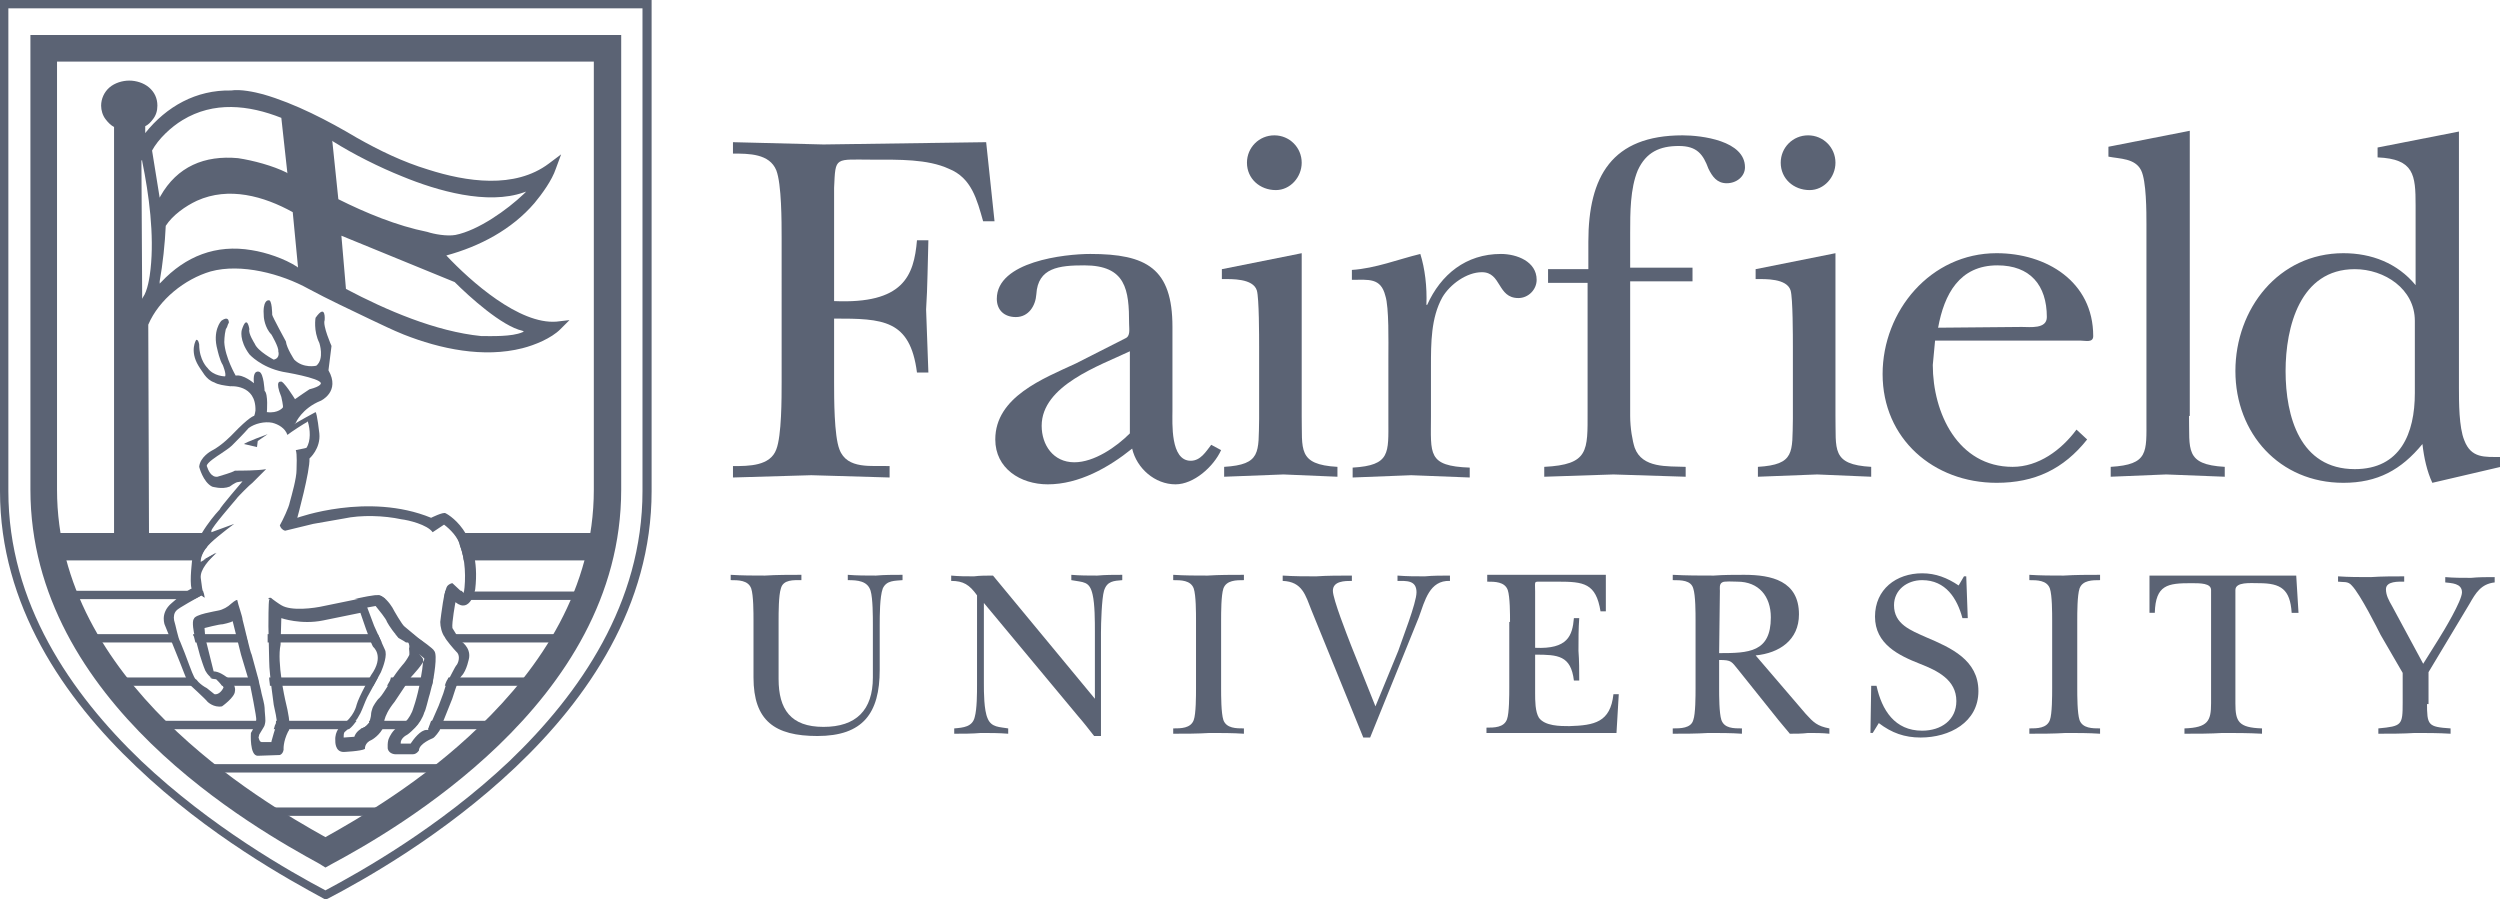 <?xml version="1.0" encoding="UTF-8"?>
<!-- Generator: Adobe Illustrator 26.0.2, SVG Export Plug-In . SVG Version: 6.00 Build 0)  -->
<svg xmlns="http://www.w3.org/2000/svg" xmlns:xlink="http://www.w3.org/1999/xlink" version="1.1" id="Слой_1" x="0px" y="0px" viewBox="0 0 328.8 118.3" style="enable-background:new 0 0 328.8 118.3;" xml:space="preserve">
<style type="text/css">
	.st0{fill-rule:evenodd;clip-rule:evenodd;fill:#5B6374;}
</style>
<g>
	<g>
		<path class="st0" d="M130.8,29.1h-1.5c-0.8-2.8-1.5-5.7-4.5-6.9c-2.8-1.3-6.7-1.2-9.8-1.2c-5.3,0-5.1-0.5-5.3,3.7v14.9    c9.1,0.4,10.5-3.3,10.9-8h1.5c-0.1,3-0.1,6.1-0.3,9.1c0.1,2.7,0.2,5.5,0.3,8.3h-1.5c-0.9-7-4.5-7.1-10.9-7.1v8.4    c0,2.1,0,7,0.7,8.8c1,2.7,4.3,2.1,6.6,2.2v1.5c-3.4-0.1-6.9-0.2-10.3-0.3c-3.4,0.1-6.7,0.2-10.3,0.3v-1.5c2.1,0,4.9,0,5.7-2.2    c0.7-1.8,0.7-6.7,0.7-8.9V31.3c0-2.1,0-7.1-0.7-8.9c-0.9-2.2-3.6-2.2-5.7-2.2v-1.5c4,0.1,8,0.2,11.9,0.3    c7.1-0.1,14.3-0.2,21.4-0.3L130.8,29.1z"></path>
		<g>
			<path class="st0" d="M148.6,46.2c-4,1.9-11.6,4.5-11.6,9.8c0,2.5,1.5,4.8,4.3,4.8c2.6,0,5.5-2,7.3-3.8V46.2L148.6,46.2     L148.6,46.2z M148,44.5c0.7-0.3,0.5-1.2,0.5-1.9c0-4.5-0.4-7.7-5.9-7.7c-3.3,0-6.1,0.3-6.3,3.8c-0.1,1.5-1,3-2.7,3     c-1.5,0-2.5-0.9-2.5-2.4c0-4.9,8.9-5.9,12.3-5.9c7.4,0,10.8,1.9,10.8,9.6v11c0,1.6-0.3,6.6,2.4,6.6c1.3,0,2-1.2,2.7-2.1l1.3,0.7     c-1,2.2-3.6,4.5-6,4.5c-2.7,0-5.1-2.1-5.7-4.7c-3.1,2.5-7,4.7-11.1,4.7c-3.6,0-6.9-2.1-6.9-5.9c0-5.6,6.3-8,10.6-10L148,44.5z"></path>
		</g>
		<g>
			<path class="st0" d="M164,21.4c0-2,1.6-3.6,3.6-3.6c2,0,3.6,1.6,3.6,3.6c0,1.9-1.5,3.6-3.4,3.6C165.7,25,164,23.5,164,21.4     L164,21.4L164,21.4z M171.2,33.3v21.4c0.1,4.4-0.6,6.4,4.7,6.7v1.3c-2.2-0.1-4.7-0.2-7.1-0.3c-2.6,0.1-5.2,0.2-7.8,0.3v-1.3     c4.9-0.3,4.5-1.9,4.6-6.3v-9.5c0-1.3,0-6.4-0.3-7.4c-0.5-1.6-3.3-1.5-4.6-1.5v-1.3L171.2,33.3z"></path>
		</g>
		<path class="st0" d="M182.6,46.9c0-1.8,0.1-6.5-0.4-8c-0.6-2.4-2.2-2.1-4.4-2.1v-1.3c3.1-0.2,6.1-1.4,9-2.1    c0.6,1.9,0.9,4.3,0.8,6.7h0.1c1.8-4,5.1-6.7,9.7-6.7c2.1,0,4.7,1,4.7,3.4c0,1.3-1.1,2.4-2.4,2.4c-2.8,0-2.2-3.4-4.8-3.4    c-2,0-4.2,1.6-5.2,3.3c-1.5,2.7-1.5,6-1.5,9.1v6.6c0,4.9-0.5,6.5,5.1,6.7v1.3c-2.5-0.1-5.1-0.2-7.7-0.3c-2.6,0.1-5.1,0.2-7.7,0.3    v-1.3c5-0.3,4.7-1.9,4.7-6.3L182.6,46.9z"></path>
		<path class="st0" d="M203.6,37.2v-1.8h5.3v-3.6c0-8.6,3.1-14,12.4-14c2.5,0,8.2,0.7,8.2,4.2c0,1.2-1.1,2.1-2.4,2.1    c-1.3,0-1.9-0.9-2.4-1.9c-0.7-1.9-1.5-3-3.9-3c-2.5,0-4.3,0.8-5.4,3.2c-1,2.4-1,5.6-1,8.2v4.6h8.2v1.8l-8.2,0v17.7    c0,1.6,0.3,3.3,0.6,4.2c1,2.7,4.3,2.4,6.7,2.5v1.3c-3.2-0.1-6.3-0.2-9.5-0.3c-3.1,0.1-6.1,0.2-9.1,0.3v-1.3    c5.9-0.3,5.7-2.1,5.7-7.3V37.2H203.6z"></path>
		<g>
			<path class="st0" d="M234.2,21.4c0-2,1.6-3.6,3.6-3.6c2,0,3.6,1.6,3.6,3.6c0,1.9-1.5,3.6-3.4,3.6C235.9,25,234.2,23.5,234.2,21.4     L234.2,21.4L234.2,21.4z M241.4,33.3v21.4c0.1,4.4-0.6,6.4,4.7,6.7v1.3c-2.2-0.1-4.7-0.2-7.1-0.3c-2.6,0.1-5.2,0.2-7.8,0.3v-1.3     c4.9-0.3,4.5-1.9,4.6-6.3v-9.5c0-1.3,0-6.4-0.3-7.4c-0.5-1.6-3.3-1.5-4.6-1.5v-1.3L241.4,33.3z"></path>
		</g>
		<g>
			<path class="st0" d="M265.9,43c1.1,0,3.3,0.3,3.3-1.3c0-4.2-2.2-6.8-6.5-6.8c-5,0-7,3.8-7.8,8.2L265.9,43L265.9,43L265.9,43z      M274.5,57.8c-3.1,3.9-6.9,5.7-11.9,5.7c-8.3,0-15-5.8-15-14.3c0-8.3,6.3-15.9,15-15.9c6.5,0,12.7,3.7,12.7,10.9     c0,0.9-1,0.6-1.6,0.6h-19.2l-0.3,3.2c0,6.3,3.3,13.4,10.5,13.4c3.4,0,6.4-2.2,8.4-4.9L274.5,57.8z"></path>
		</g>
		<path class="st0" d="M287.9,54.7c0.1,4.4-0.6,6.4,4.7,6.7v1.3c-2.6-0.1-5.1-0.2-7.7-0.3c-2.5,0.1-4.9,0.2-7.3,0.3v-1.3    c5-0.3,4.7-1.9,4.7-6.3V29.5c0-1.6,0-5.7-0.7-7.1c-0.8-1.6-2.8-1.5-4.3-1.8v-1.3l10.7-2.1V54.7z"></path>
		<g>
			<path class="st0" d="M317.6,42.2c0-4.2-4-6.8-7.9-6.8c-7.2,0-9.1,7.6-9.1,13.4c0,6,1.9,12.9,9.1,12.9c6,0,7.9-4.7,7.9-10V42.2     L317.6,42.2L317.6,42.2z M319.9,63.5c-0.7-1.5-1.1-3.3-1.3-5.1c-2.8,3.4-5.9,5.1-10.4,5.1c-8.4,0-14.2-6.5-14.2-14.7     c0-8.2,5.7-15.5,14.2-15.5c3.7,0,7.1,1.3,9.5,4.2V27c0-4-0.2-6.1-5-6.3v-1.3l10.7-2.1v33.7c0,1.9,0,5.2,0.7,6.9     c0.9,2.4,2.7,2.2,4.8,2.2v1.3L319.9,63.5z"></path>
		</g>
		<g>
			<path class="st0" d="M115.7,88.1c0,5.7-2.2,8.7-8.2,8.7c-5.6,0-8.4-2-8.4-7.7v-7.5c0-1,0-3.3-0.3-4.2c-0.4-1.1-1.7-1.1-2.7-1.1     v-0.7c1.5,0.1,3,0.1,4.5,0.1c1.6-0.1,3.2-0.1,4.8-0.1v0.7c-1,0-2.4-0.1-2.7,1.1c-0.3,0.9-0.3,3.2-0.3,4.2l0,7.7     c0,4,1.6,6.3,5.9,6.3c4.3,0,6.5-2.2,6.5-6.5v-6.9c0-1.1,0-3.5-0.3-4.5c-0.4-1.3-1.7-1.4-3-1.4v-0.7c1.2,0.1,2.4,0.1,3.7,0.1     c1.1-0.1,2.4-0.1,3.5-0.1v0.7c-1,0.1-2.1,0-2.6,1.1c-0.4,1.1-0.4,3.6-0.4,4.8L115.7,88.1L115.7,88.1z M115.7,88.1L115.7,88.1     L115.7,88.1z"></path>
		</g>
		<path class="st0" d="M128.5,78.3c-1-1.4-1.8-1.9-3.4-1.9v-0.7c1,0.1,2,0.1,3,0.1c0.8-0.1,1.6-0.1,2.5-0.1l13.4,16.2v-8.8    c0-1.4,0-3.6-0.3-4.9c-0.4-1.8-1.2-1.6-2.8-1.9v-0.7c1.1,0.1,2.3,0.1,3.4,0.1c1.1-0.1,2.2-0.1,3.3-0.1v0.7c-1.1,0.1-2,0.1-2.4,1.4    c-0.3,1-0.4,4.3-0.4,5.5v13.6l-0.9,0c-0.7-0.9-1.4-1.8-2.1-2.6l-12.4-14.9v10.6c0,1.1,0,3.5,0.5,4.6c0.5,1.2,1.6,1.1,2.7,1.3v0.7    c-1.2-0.1-2.4-0.1-3.6-0.1c-1.1,0.1-2.4,0.1-3.5,0.1v-0.7c1.2-0.1,2.4-0.2,2.7-1.5c0.3-1.1,0.3-3.1,0.3-4.3V78.3z"></path>
		<path class="st0" d="M157.3,81.6c0-1,0-3.3-0.3-4.2c-0.4-1.1-1.7-1.1-2.7-1.1v-0.7c1.5,0.1,3,0.1,4.5,0.1c1.6-0.1,3.2-0.1,4.8-0.1    v0.7c-1,0-2.3,0-2.7,1.1c-0.3,0.9-0.3,3.2-0.3,4.2v8.9c0,1,0,3.3,0.3,4.2c0.4,1.1,1.7,1.1,2.7,1.1v0.7c-1.5-0.1-3-0.1-4.5-0.1    c-1.6,0.1-3.2,0.1-4.8,0.1v-0.7c1,0,2.3,0,2.7-1.1c0.3-0.8,0.3-3.2,0.3-4.2V81.6z"></path>
		<path class="st0" d="M172.5,80.3c-0.8-2-1.2-3.8-3.8-3.9v-0.7c1.5,0.1,3,0.1,4.4,0.1c1.5-0.1,3.1-0.1,4.7-0.1v0.7    c-0.9,0-2.5,0-2.5,1.3c0,1.1,1.9,5.9,2.4,7.2l3.2,8l3-7.3c0.5-1.5,2.4-6.3,2.4-7.7c0-1.6-1.3-1.5-2.5-1.5v-0.7    c1.2,0.1,2.4,0.1,3.6,0.1c1.1-0.1,2.2-0.1,3.3-0.1v0.7c-2.7-0.1-3.3,2.6-4.1,4.8L180.2,97h-0.9L172.5,80.3z"></path>
		<path class="st0" d="M198.6,81.8c0-1,0-3.3-0.3-4.2c-0.4-1.1-1.7-1.1-2.7-1.1v-0.9h15.6v4.8h-0.7c-0.6-3.7-2.2-3.9-5.6-3.9h-2.2    c-1,0-0.8-0.1-0.8,1.3v7.4c4.3,0.2,4.9-1.6,5.1-3.9h0.7c-0.1,1.4-0.1,2.8-0.1,4.3c0.1,1.3,0.1,2.6,0.1,3.9h-0.7    c-0.4-3.3-2.1-3.4-5.1-3.4v5.1c0,0.9,0,2.4,0.5,3.2c0.8,1.1,2.8,1.1,4,1.1c3.3-0.1,5.4-0.5,5.8-4.2h0.7l-0.3,5.1h-17.1v-0.7    c1,0,2.3,0,2.7-1.1c0.3-0.8,0.3-3.2,0.3-4.2V81.8z"></path>
		<g>
			<path class="st0" d="M226.1,85.9c3.9,0,6.8-0.1,6.8-4.7c0-2.8-1.6-4.7-4.4-4.7c-0.4,0-1.8-0.1-2,0.1c-0.4,0.2-0.3,0.8-0.3,1.1     L226.1,85.9L226.1,85.9L226.1,85.9z M237.5,93.9c1,1.1,1.5,1.6,3.1,1.9v0.7c-0.9-0.1-1.9-0.1-2.8-0.1c-0.8,0.1-1.6,0.1-2.4,0.1     l-1.5-1.8l-5.2-6.5c-1-1.2-0.9-1.4-2.6-1.4v3.7c0,1,0,3.3,0.3,4.2c0.4,1.1,1.6,1.1,2.7,1.1v0.7c-1.4-0.1-3-0.1-4.4-0.1     c-1.6,0.1-3.2,0.1-4.7,0.1v-0.7c1,0,2.4,0,2.7-1.1c0.3-0.8,0.3-3.2,0.3-4.2v-8.9c0-1,0-3.3-0.3-4.2c-0.3-1.1-1.6-1.1-2.7-1.1     v-0.7c1.8,0.1,3.6,0.1,5.4,0.1c1.3-0.1,2.7-0.1,4-0.1c3.6,0,7.2,0.8,7.2,5.2c0,3.4-2.6,5.1-5.7,5.4L237.5,93.9z"></path>
		</g>
		<g>
			<path class="st0" d="M246.1,90.2h0.7c0.7,3.2,2.4,5.9,6,5.9c2.5,0,4.5-1.4,4.5-3.9c0-2.8-2.5-4-4.8-4.9c-2.8-1.1-5.9-2.6-5.9-6.2     c0-3.6,2.8-5.7,6.2-5.7c1.8,0,3.3,0.6,4.8,1.6l0.7-1.2h0.3l0.2,5.5l-0.7,0c-0.7-2.6-2.2-5-5.3-5c-2,0-3.7,1.3-3.7,3.3     c0,2.5,2.2,3.3,4.2,4.2c3.3,1.4,6.9,3,6.9,7.1c0,4.1-3.8,6.1-7.6,6.1c-2.1,0-3.8-0.6-5.5-1.9l-0.8,1.3h-0.3L246.1,90.2     L246.1,90.2z M246.1,90.2L246.1,90.2L246.1,90.2z"></path>
		</g>
		<path class="st0" d="M269.9,81.6c0-1,0-3.3-0.3-4.2c-0.4-1.1-1.7-1.1-2.7-1.1v-0.7c1.5,0.1,3,0.1,4.5,0.1c1.6-0.1,3.2-0.1,4.8-0.1    v0.7c-1,0-2.3,0-2.7,1.1c-0.3,0.9-0.3,3.2-0.3,4.2v8.9c0,1,0,3.3,0.3,4.2c0.4,1.1,1.7,1.1,2.7,1.1v0.7c-1.5-0.1-3-0.1-4.5-0.1    c-1.6,0.1-3.2,0.1-4.8,0.1v-0.7c1,0,2.3,0,2.7-1.1c0.3-0.8,0.3-3.2,0.3-4.2V81.6z"></path>
		<path class="st0" d="M302.3,80.6h-0.9c-0.2-3.1-1.4-3.9-4.3-3.9c-1.1,0-3.1-0.2-3.1,0.9v14.9c0,2.4,0.4,3.2,3.5,3.3v0.7    c-1.8-0.1-3.5-0.1-5.2-0.1c-1.6,0.1-3.3,0.1-5,0.1v-0.7c3.1-0.1,3.5-1,3.5-3.3V77.6c0-0.9-1.4-0.9-2.6-0.9c-3.1,0-4.7,0.2-4.8,3.9    h-0.7v-4.9H302L302.3,80.6z"></path>
		<g>
			<path class="st0" d="M319.2,92.4c0,3,0.1,3.2,3.1,3.4v0.7c-1.6-0.1-3.2-0.1-4.7-0.1c-1.6,0.1-3.2,0.1-4.8,0.1v-0.7     c3.1-0.3,3.2-0.4,3.2-3.4v-3.9l-2.9-5c-0.3-0.6-2.7-5.4-3.8-6.5c-0.5-0.6-1.1-0.4-1.8-0.5v-0.7c1.4,0.1,2.8,0.1,4.3,0.1     c1.5-0.1,3-0.1,4.4-0.1v0.7c-0.7,0-2.4-0.1-2.4,1c0,0.8,0.4,1.5,0.8,2.2l4.1,7.6l2-3.2c0.7-1.1,3.1-5.1,3.1-6.2     c0-1.2-1.4-1.2-2.2-1.3v-0.7c1.1,0.1,2.2,0.1,3.4,0.1c1-0.1,2-0.1,3.1-0.1v0.7c-1.8,0.2-2.5,1.4-3.3,2.8l-5.4,9v4.2H319.2z      M319.2,92.4L319.2,92.4L319.2,92.4z"></path>
		</g>
	</g>
	<g>
		<path class="st0" d="M42.6,118.2c-4.6-2.5-15.2-8.3-24.7-17.4C8.4,91.8,0,79.6,0,64.6V0h85.7v64.6c0,15.1-8.4,27.3-17.9,36.3    c-9.5,9-20.1,14.9-24.7,17.3l-0.3,0.1L42.6,118.2L42.6,118.2z M18.6,100.1c9.2,8.7,19.5,14.5,24.2,17c4.7-2.5,15-8.3,24.2-17    c9.3-8.9,17.5-20.8,17.5-35.5V1.1H1.1v63.5C1.1,79.3,9.3,91.2,18.6,100.1z"></path>
		<path class="st0" d="M42,113.6L42,113.6C33.6,109,4,92.4,4,64.4V4.6h77.7v59.8c0,14.1-7.5,25.3-16.1,33.6    c-8.4,8.1-17.8,13.4-21.9,15.6l-0.9,0.5L42,113.6L42,113.6z M7.5,64.4c0,25.2,26.5,40.8,35.3,45.7c4.3-2.4,12.8-7.3,20.3-14.6    c8-7.7,15-18.1,15-31.1V8.1H7.5V64.4z"></path>
		<path class="st0" d="M34,106.2h16.8v1.1H34V106.2L34,106.2z M26.6,100.5H58v1.1H26.6V100.5L26.6,100.5z M20.8,94.8h14    c0,0.2-0.1,0.6-0.2,0.7l-0.2,0.4H20.8V94.8L20.8,94.8z M36.3,94.8h10.6c-0.3,0.4-0.6,0.8-1,1.1H36c0.1-0.2,0.1-0.4,0.2-0.6    C36.3,95.2,36.3,95,36.3,94.8L36.3,94.8z M48.6,94.8h6.6c-0.2,0.3-0.4,0.6-0.6,0.8c-0.1,0.1-0.2,0.2-0.3,0.3h-6.9    c0.1-0.1,0.2-0.1,0.4-0.2c0.3-0.1,0.6-0.5,0.8-0.7l0,0v0C48.5,94.9,48.5,94.9,48.6,94.8L48.6,94.8z M56.7,94.8h8.2v1.1h-9    c0.1,0,0.1,0,0.2,0h0.2L56.7,94.8L56.7,94.8z M15.1,89.1h10.3c0.1,0.1,0.1,0.2,0.1,0.2c0.1,0.1,0.3,0.3,0.4,0.4    c0.2,0.2,0.4,0.4,0.6,0.5H15.1V89.1L15.1,89.1z M27.6,89.1h6.3l0,0.2c0.1,0.3,0.1,0.6,0.2,0.9h-4.9c-0.2-0.3-0.6-0.7-0.9-1l0,0    l0,0C28.1,89.3,27.8,89.3,27.6,89.1L27.6,89.1z M35.4,89.1h14.3l-0.6,1.1H35.5C35.5,89.9,35.4,89.5,35.4,89.1L35.4,89.1z     M51.4,89.1H57c-0.1,0.3-0.1,0.5-0.1,0.6l-0.1,0.5h-5.9c0.1-0.2,0.3-0.5,0.4-0.7C51.3,89.4,51.4,89.3,51.4,89.1L51.4,89.1z     M59,89.1h10.5v1.1h-11c0.1-0.4,0.3-0.8,0.4-0.9C58.9,89.3,58.9,89.2,59,89.1L59,89.1z M11.7,83.4h11.5c0.1,0.4,0.2,0.8,0.3,1    l0,0.1H11.7V83.4L11.7,83.4z M25.4,83.4h6.9c0.1,0.4,0.2,0.8,0.3,1.1h-6.9l-0.2-0.8C25.4,83.6,25.4,83.5,25.4,83.4L25.4,83.4z     M35.2,83.4h14.5l0.5,1.1h-15L35.2,83.4L35.2,83.4z M52,83.4h2.3c0.2,0.2,0.4,0.3,0.6,0.5c0.1,0.1,0.5,0.3,0.8,0.6h-2.3l-0.3-0.2    l-0.7-0.4C52.3,83.8,52.2,83.6,52,83.4L52,83.4z M58.4,83.4H74v1.1H59.2c-0.3-0.4-0.6-0.8-0.7-0.9C58.5,83.5,58.4,83.4,58.4,83.4    L58.4,83.4z M9.4,77.7h17.3c0.1,0.3,0.2,0.6,0.2,0.9l-0.4-0.3l0,0c-0.2,0.1-0.5,0.3-1,0.5H9.4V77.7L9.4,77.7z M58.6,77.7h2.1    L61,78l0-0.1l0-0.1h15.4v1.1h-18C58.4,78.4,58.5,78,58.6,77.7L58.6,77.7z M50.7,78.8h-4.1c0.8-0.2,2.7-0.6,3-0.5l0,0l0,0    C49.9,78.2,50.3,78.5,50.7,78.8L50.7,78.8z M35.7,78.8h-0.4c0-0.1,0.1-0.2,0.1-0.2L35.7,78.8z"></path>
		<path class="st0" d="M6.1,70.1h23c-1,0.8-1.9,1.6-2,1.9c-0.3,0.4-0.7,1.1-0.8,1.7H6.1V70.1L6.1,70.1z M59.7,70.1h19.9v3.6H61    c-0.1-0.7-0.3-1.4-0.5-2C60.4,71.1,60.1,70.6,59.7,70.1L59.7,70.1z M27.5,73.6c0.3-0.3,0.6-0.6,0.9-0.9l-1.6,0.9H27.5z"></path>
		<path class="st0" d="M55.1,86c0.3,0.3,0.5,0.6,0.5,0.6c0.2,0.2-0.3,2.8-0.3,2.8c-0.4,2.4-1.1,4.2-1.1,4.2    c-0.7,1.6-1.7,1.9-1.7,1.9c-0.9,0.5-1.3,1.5-1.3,1.5c-0.3,0.5-0.2,1.5-0.2,1.5c0.2,0.7,1,0.7,1,0.7l2.3,0c0.5,0,0.8-0.5,0.8-0.5    c0-0.9,1.8-1.6,1.8-1.6c0.3-0.1,0.9-1,0.9-1l1.6-4c0.1-0.1,0.7-2.5,1.3-3.2c0.7-0.7,1-2.4,1-2.4c0.2-1.4-1.1-2.2-1.1-2.2    c-0.2-0.2-1.1-1.7-1.1-1.7c-0.1-0.7,0.4-3.4,0.4-3.4c2,1.6,2.6-1.7,2.6-1.7c0.9-7.7-3.9-10-3.9-10c-0.3-0.2-1.9,0.6-1.9,0.6    c-8.3-3.4-17.6,0-17.6,0s1.7-6.2,1.6-7.8c0,0,1.5-1.3,1.3-3.3c0,0-0.3-2.7-0.5-2.8c0,0-2.6,1.4-2.8,1.6l0,0    c0.1-0.1,0.2-0.2,0.2-0.2s0.8-1.9,3.3-2.9c0,0,2.6-1.2,1-4l0.4-3.2c0,0-1.2-2.7-0.9-3.4c0,0,0.2-2.3-1.2-0.3c0,0-0.3,1.7,0.5,3.3    c0,0,0.7,2.1-0.4,3c0,0-1.7,0.4-2.9-0.8c0,0-1-1.5-1.1-2.4c0,0-1.8-3.3-1.8-3.5c0,0,0-2.1-0.5-1.9c0,0-0.8-0.1-0.6,2.2    c0,0,0.1,1.4,1,2.3c0,0,1,1.7,0.9,2.2c0,0,0.3,0.9-0.6,1.1c0,0-2.1-1.1-2.5-2.1c0,0-0.9-1.4-0.7-1.9c0,0-0.3-2.1-1,0.1    c0,0-0.4,1.3,1,3.2c0,0,1.5,1.7,4.4,2.3c0,0,4.9,0.8,5,1.5c0,0,0.1,0.4-1.5,0.8c0,0-1.8,1.2-1.9,1.3c0,0-1.6-2.6-1.9-2.3    c0,0-0.8-0.2,0.1,2c0,0,0.3,1.3,0.2,1.4c0,0-0.6,0.8-2.1,0.6c0,0,0.2-2.4-0.3-2.8c0,0-0.1-2.3-0.7-2.5c0,0-0.9-0.4-0.7,1.5    c0,0-1.4-1.2-2.4-1c0,0-1.4-2.4-1.5-4.4c0,0,0-0.9,0.2-1.7c0.1-0.2,0.2-0.3,0.2-0.4c0.1-0.2,0.1-0.4,0.2-0.4c0,0,0.1-1.1-1-0.3    c0,0-1.2,1.3-0.5,3.8c0,0,0.3,1.4,0.7,2c0,0,0.5,1.2,0.3,1.5c0,0-1.5,0-2.3-1.1c0,0-1.1-1-1.1-3.1c0,0-0.1-0.7-0.4-0.6    c0,0-0.9,1.4,0.3,3.4c0,0,0.3,0.5,0.8,1.2c0.3,0.4,0.7,0.8,1.3,1c0.5,0.3,1.3,0.4,2.1,0.5c0,0,3.4-0.3,3.3,3.2    c0,0-0.1,0.7-0.2,0.7c0,0-0.6,0.1-2.8,2.4c0,0-1.4,1.5-2.8,2.2c0,0-1.5,0.8-1.6,2.1c0,0,0.5,2,1.7,2.6c0,0,1.3,0.4,2.3,0    c0,0,0.8-0.6,1.1-0.6l0.6-0.1c0,0-3,3.5-3,3.7c-0.1,0.1-3.3,3.5-3.6,6.4c0,0-0.4,3.1-0.1,4c0,0-0.9,0.4-2.6,1.9    c-1.7,1.4-0.8,3.1-1,2.7l2.1,5.2c0,0,1,2.6,1.1,2.7c0,0,2.3,2.1,2.5,2.4c0,0,0.8,0.8,1.9,0.6c0,0,1.7-1.2,1.7-2c0,0,0.3-1-1.3-2    c0,0-0.8-0.6-1.5-0.6L27,83.9l-0.1-1.3c0,0,1.9-0.5,2.4-0.5c0,0,1-0.2,1.3-0.4l1.1,4.4l1.2,4c0,0,0.9,4.4,0.8,4.6    c0,0-0.2,0.9-0.7,1.7c0,0-0.2,3,0.9,3l2.9-0.1c0,0,0.4-0.1,0.5-0.7c0,0-0.1-1,0.6-2.4c0,0,0.6-0.2-0.4-4.2c0,0-1.1-4.9-0.6-7.2    l0.1-3.5c0,0,2.6,0.9,5.5,0.3l4.9-1c0,0,1.4,4.2,1.7,4.5c0,0,1.5,1.2-0.3,3.7c0,0-1.6,2.8-1.9,3.9c0,0-0.3,1.6-2,2.7    c0,0-0.9,0.7-0.8,2c0,0-0.1,1.5,1.1,1.5c0,0,2.3-0.1,2.8-0.4c0,0-0.1-0.8,0.9-1.2c0,0,1.1-0.6,1.6-1.8c0,0-0.3-1.1,1.4-3.2    l2.2-3.3c0,0,1.8-1.9,1.7-2.4L55.1,86L55.1,86z M50.9,81.8c0.2,0.4,1.2,1.9,1.6,2l0.7,0.4l0.5,0.3l0,0c0.1,0.2,0.2,0.5,0.1,0.8    c0,0.1,0.1,0.8,0,0.9c-0.2,0.4-0.6,1-0.9,1.3c-0.5,0.6-1.1,1.4-1.5,2.1c-0.3,0.5-0.6,0.9-0.9,1.4c-0.2,0.3-0.4,0.6-0.6,0.8    C49.6,92,49,93,49,93.1c-0.1,0.3-0.2,0.6-0.2,0.9c0,0.3-0.2,0.8-0.2,1v0l0,0c-0.2,0.3-0.5,0.6-0.8,0.7c-0.5,0.2-1,0.6-1.2,1.2l0,0    l-1.4,0.1l0-0.1c0-0.2,0-0.4,0.1-0.6c0.6-0.5,1.3-1.2,1.7-1.8c0.1-0.2,0.3-0.5,0.4-0.7c0.3-0.6,0.6-1.5,0.9-2.1l1.8-3.3    c0.3-0.7,0.9-2.3,0.5-3l-1.4-3.1l-0.9-2.4l1.1-0.2l0,0C49.8,80.2,50.8,81.4,50.9,81.8L50.9,81.8z M31.2,78.9    c-0.2,0-0.7,0.4-0.8,0.5c-0.4,0.4-1.1,0.8-1.7,0.9c-0.4,0.1-3.1,0.5-3.2,1.1l0,0l0,0c-0.3,0.3,0,1.9,0.1,2.2l0.7,2.6    c0.2,0.6,0.4,1.3,0.7,2c0.2,0.4,0.9,1.3,1.5,1.1l0,0l0,0c0.3,0.2,0.7,0.7,0.9,1.1l0,0l0,0c-0.2,0.5-0.7,1-1.2,0.9l0,0l-1-0.8    c-0.4-0.2-0.8-0.5-1.1-0.8c-0.1-0.1-0.3-0.4-0.4-0.4c-0.2-0.2-0.7-1.5-0.8-1.8c-0.1-0.3-0.5-1.3-0.6-1.6c-0.2-0.5-0.4-1-0.6-1.5    c-0.3-0.5-0.6-2.2-0.8-2.8c-0.1-0.5,0-1,0.3-1.3c0.2-0.3,2.8-1.7,3.3-2l0,0l0.4,0.3c-0.3-0.7-0.4-1.9-0.5-2.6    c-0.1-1.1,1.1-2.4,2.1-3.3l-2.1,1.2l0-0.1c0-0.6,0.4-1.4,0.8-1.8c0.2-0.5,2.5-2.3,3.6-3.1L27.8,70l0-0.2c0.1-0.5,2.8-3.6,3.3-4.2    c0.1-0.2,1.8-1.9,2.1-2.1c0.6-0.6,1.2-1.2,1.8-1.8c-1,0.2-3.4,0.2-4.1,0.2c-0.5,0.3-1.7,0.6-2.3,0.8c-0.8,0.1-1.2-0.8-1.4-1.4    c-0.1-0.4,1.5-1.4,1.8-1.6c0.4-0.3,1.1-0.7,1.5-1.1c0.7-0.7,1.5-1.5,2.2-2.3c0.8-0.6,2.1-0.9,3.1-0.7c0.8,0.2,1.7,0.7,2,1.6    c0.5-0.4,2.2-1.5,2.6-1.7l0.1-0.1l0,0.1c0.3,1,0.4,2.5-0.2,3.4l0,0l0,0c-0.3,0.1-1,0.2-1.4,0.3c0.2,0.5,0.1,2.2,0.1,2.6    c0,1.1-0.6,3.2-0.9,4.3c-0.1,0.6-0.9,2.3-1.3,3c0.1,0.3,0.3,0.6,0.7,0.7l3.7-0.9l4-0.7c2.3-0.5,5.3-0.4,7.6,0.1    c0.9,0.1,3.4,0.7,4.1,1.7l1.5-1l0,0c0.8,0.6,1.9,1.7,2.1,2.8c0.7,1.7,0.8,4.3,0.5,6.2l0,0.1l-1.5-1.4c-0.2,0-0.5,0.2-0.6,0.3    c-0.5,0.4-0.9,4-1,4.8c0,0.6,0.2,1.5,0.6,2c0.1,0.3,1.2,1.6,1.5,1.9c0.5,0.4,0.4,1.2,0.1,1.7c-0.3,0.3-0.9,1.7-1.2,2.1    c-0.2,0.3-0.5,1.4-0.6,1.7c-0.2,0.5-0.4,1.1-0.6,1.6l-1.4,3.2h-0.2c-0.8,0-1.7,1.2-2.1,1.8l0,0h-1.3v-0.1c0-0.5,0.5-0.9,0.9-1.1    c0.3-0.2,0.7-0.6,1-0.9c0.5-0.5,1-1.3,1.2-2c0.2-0.3,0.5-1.7,0.6-2c0.2-0.6,0.3-1.2,0.5-1.9c0.1-0.5,0.7-3.7,0.2-4.2l0,0l0,0    c-0.1-0.3-1.7-1.4-2.1-1.7c-0.6-0.5-1.2-1-1.8-1.5c-0.3-0.2-1.4-2.1-1.6-2.5c-0.3-0.5-1.2-1.7-1.9-1.6l0,0l0,0    c-0.3,0-2.8,0.5-3.2,0.6l-3.9,0.8c-1.3,0.3-4.3,0.7-5.6-0.1c-0.2-0.1-1.2-0.8-1.4-1c-0.1,0-0.1,0.2-0.2,0.3    c-0.1,0.3-0.1,3-0.1,3.5l0.1,4.5c0,1.1,0.2,2.5,0.3,3.5l0.3,2.3c0.1,0.5,0.5,2.1,0.4,2.6c-0.3,0.7-0.5,1.5-0.7,2.2l0,0.1h-1.3    l-0.2-0.1l-0.1-0.2l-0.1-0.3l0.1-0.4l0.6-1c0.1-0.1,0.2-0.6,0.2-0.8c0-0.6-0.1-1.2-0.1-1.7c0-0.4-0.3-1.5-0.4-1.9    c-0.1-0.6-0.3-1.2-0.4-1.8c-0.3-1.1-0.6-2.2-0.9-3.3c-0.2-0.3-1-3.9-1.2-4.6C31.9,81.1,31.3,79.5,31.2,78.9z"></path>
		<path class="st0" d="M35.2,57.1c0,0-3,1.1-3.1,1.3l1.7,0.4l0.1-0.8L35.2,57.1z"></path>
		<path class="st0" d="M58.7,33.6c3.2,3.4,9.6,9.1,14.5,8.7l1.7-0.2l-1.2,1.2c-1.2,1.2-3.4,2.1-5,2.5c-5.1,1.3-10.8,0.1-15.6-1.8    l0,0c-1.5-0.6-2.9-1.3-4.4-2c-2.7-1.3-5.5-2.6-8.1-4l0,0c-3.6-2-8.9-3.4-12.9-2.3c-3.4,1-6.8,3.7-8.2,7l0.1,28.7L15,71.4L15,16.7    c-0.4-0.2-0.8-0.6-1.1-1c-0.4-0.5-0.6-1.2-0.6-1.8c0-0.9,0.4-1.8,1.1-2.4c0.7-0.6,1.7-0.9,2.6-0.9c0.9,0,1.9,0.3,2.6,0.9    c0.7,0.6,1.1,1.4,1.1,2.4c0,0.7-0.2,1.3-0.6,1.8c-0.3,0.4-0.6,0.7-1,0.9l0,0.9c2.8-3.5,6.7-5.7,11.3-5.6c1.2-0.2,3.1,0.2,4.2,0.5    c4.2,1.2,8.6,3.5,12.3,5.7c3,1.7,6.1,3.2,9.4,4.2c5,1.6,11.4,2.6,15.9-0.8l1.6-1.2l-0.7,1.9c-0.5,1.5-1.8,3.3-2.8,4.5    C67.3,30.2,63.1,32.4,58.7,33.6L58.7,33.6z M37.7,22.7l0.1,0.1L37,15.5l0,0c-4.3-1.7-8.9-2.2-13,0.3c-1.5,0.9-3.2,2.5-4,4l0,0    L21,26l0.1-0.2c2.2-3.9,5.8-5.4,10.2-5C33.3,21.1,35.9,21.8,37.7,22.7L37.7,22.7z M21,37l0,0.3l0.2-0.2c3.2-3.4,7.2-5,11.9-4.2    c1.9,0.3,4.3,1.1,6,2.2l0.1,0.1l-0.7-7.3l0,0c-3.8-2.1-8.4-3.4-12.6-1.5c-1.5,0.7-3.2,1.9-4.1,3.3l0,0l0,0    C21.7,32,21.4,34.8,21,37L21,37z M59.9,30.9c3-0.6,6.8-3.3,9-5.4l0.3-0.3l-0.3,0.1c-4.8,1.7-11.4-0.2-16-2.1    c-3-1.2-6.4-2.9-9.1-4.6l-0.1-0.1l0.8,7.7l0,0c3.6,1.8,7.7,3.5,11.7,4.3C57.1,30.8,58.8,31.1,59.9,30.9L59.9,30.9z M68.7,43.7    l0.2-0.1l-0.2-0.1c-2.7-0.6-7-4.5-8.9-6.4l0,0l-14.9-6.1l0.6,7l0,0c5.3,2.8,11.8,5.6,17.8,6.2C64.7,44.2,67.3,44.3,68.7,43.7    L68.7,43.7z M18.7,39.3l0.1-0.2c0.6-0.8,0.9-2.7,1-3.7c0.5-4.5-0.2-9.8-1.1-14.2l0-0.1l-0.1,0L18.7,39.3z"></path>
	</g>
</g>
</svg>
